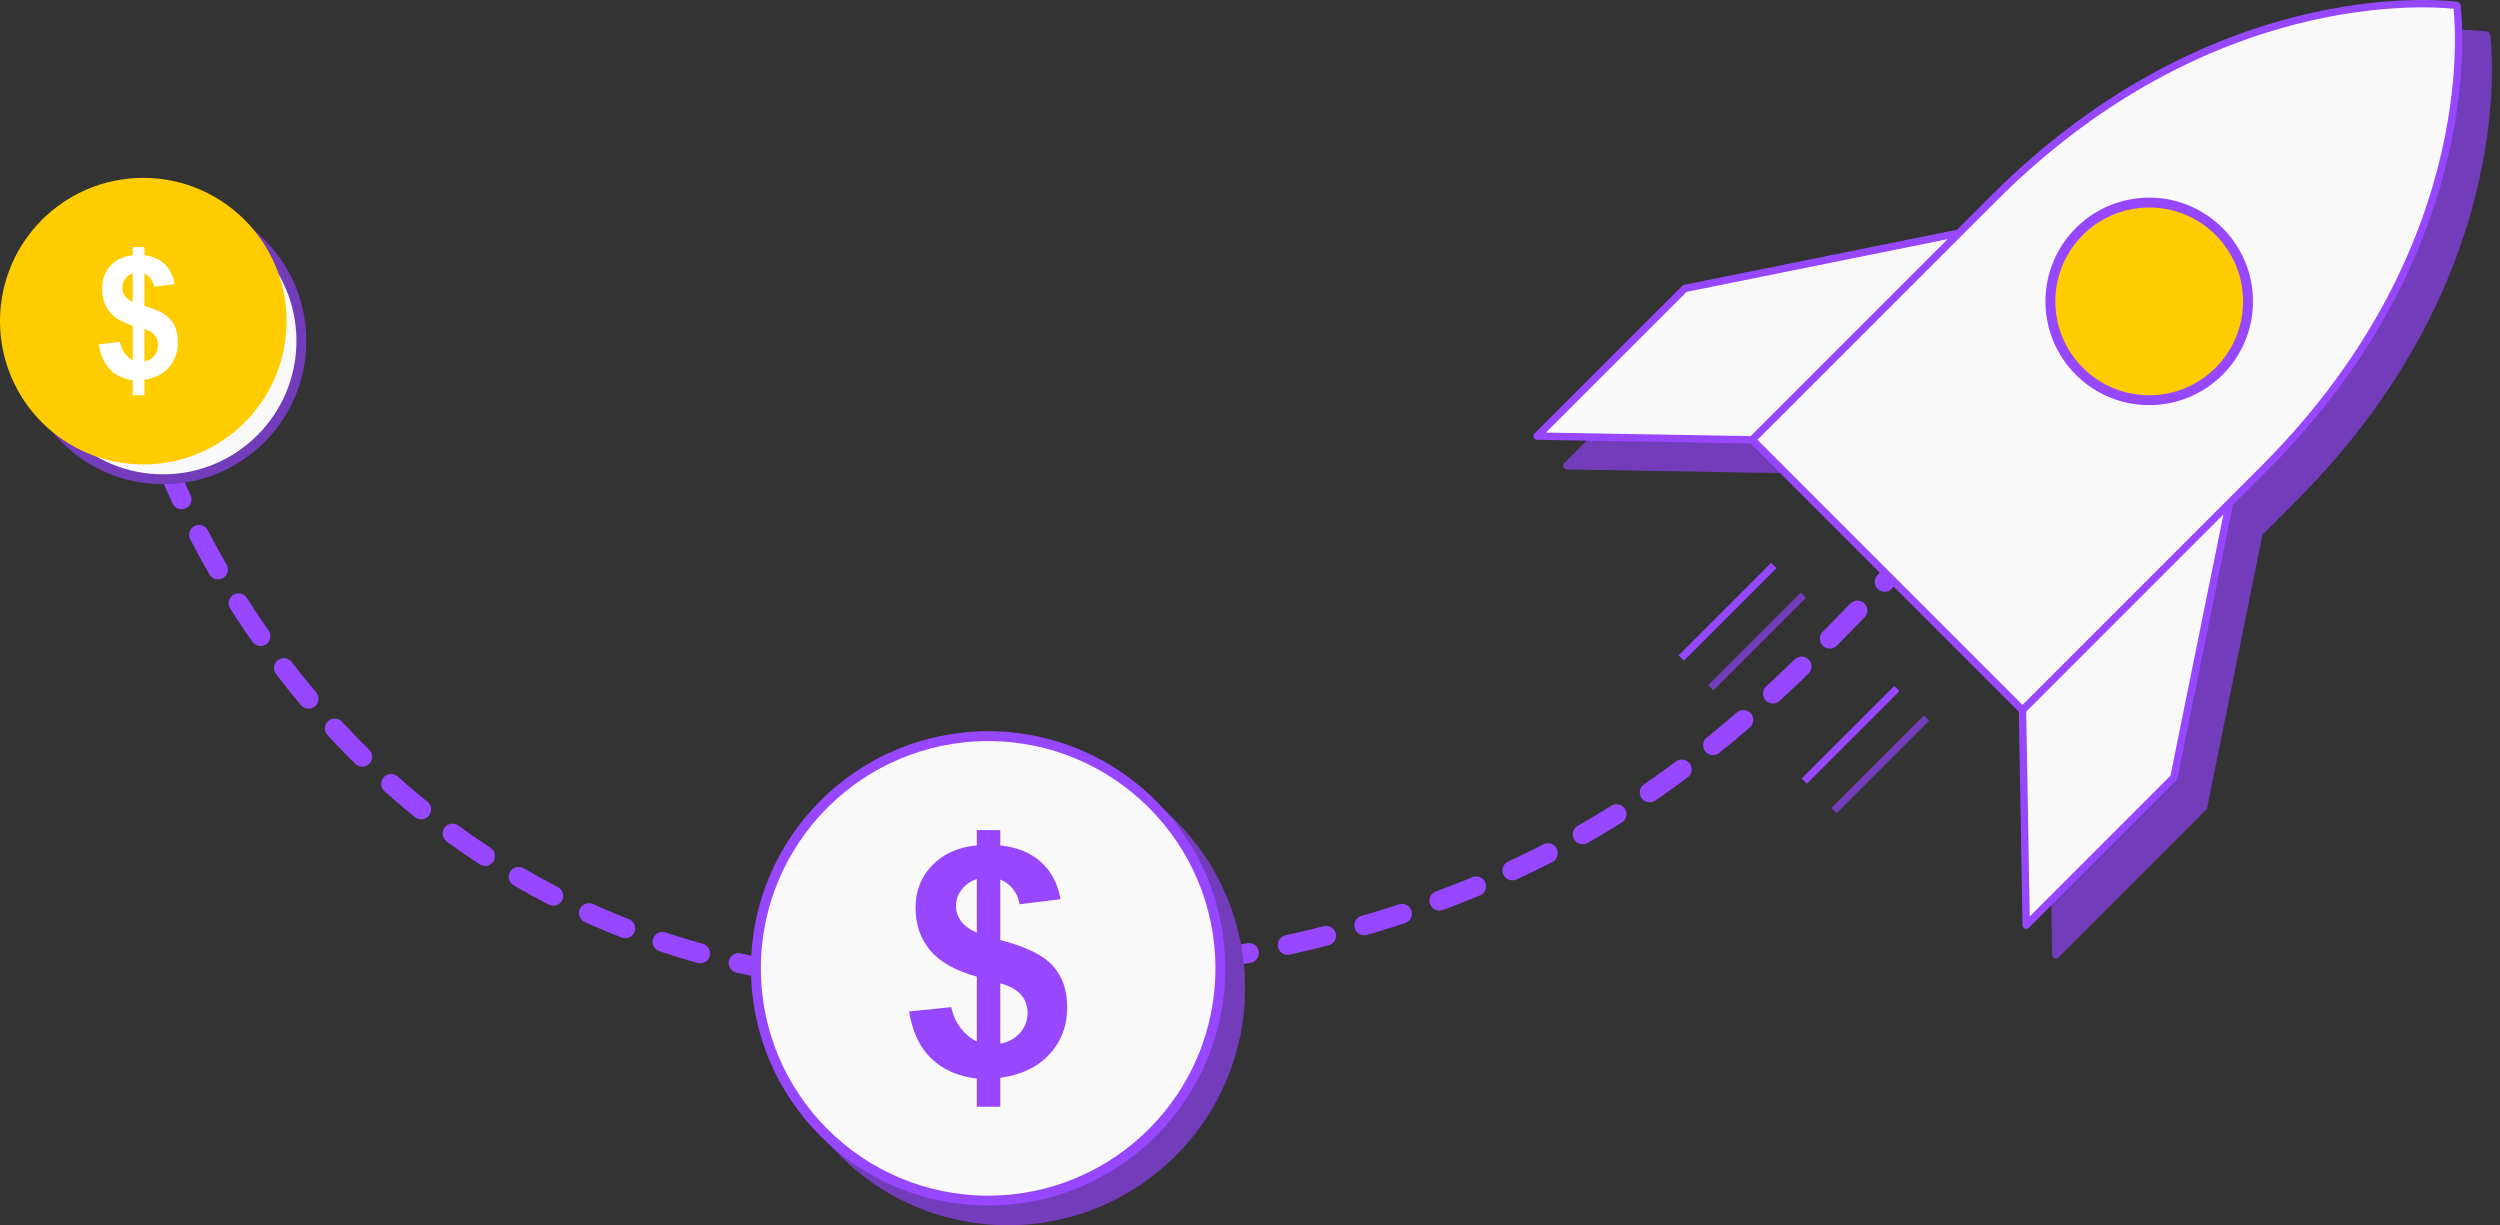 <?xml version="1.0" encoding="UTF-8"?> <svg xmlns="http://www.w3.org/2000/svg" width="253" height="124" viewBox="0 0 253 124" fill="none"><rect x="0" y="0" width="253" height="124" fill="#333333" stroke="none"/> <path d="M12.5 31.5C14.667 50.833 38.5 101.9 98.5 99.5C163.5 96.9 179 70 203.5 45.5" stroke="#9747FF" stroke-width="2" stroke-linecap="round" stroke-dasharray="4 4"></path> <circle cx="102" cy="100" r="23.5" fill="#733CBB" stroke="#733CBB"></circle> <circle cx="100" cy="98" r="23.5" fill="#F9F9F9" stroke="#9747FF"></circle> <circle cx="16.5" cy="34.5" r="14" fill="#F9F9F9" stroke="#733CBB"></circle> <circle cx="14.5" cy="32.5" r="14" fill="#FFCC00" stroke="#FFCC00"></circle> <g clip-path="url(#clip0_1_258)"> <path d="M251.635 3.552C251.635 3.552 227.687 0.146 204.751 23.082L201.24 26.593L180.325 47.508L207.678 74.862L228.623 53.917L232.104 50.435C255.041 27.499 251.635 3.552 251.635 3.552Z" fill="#733CBB"></path> <path d="M227.315 40.324C223.905 43.733 218.378 43.733 214.969 40.324C211.559 36.915 211.559 31.387 214.969 27.978C218.378 24.569 223.905 24.569 227.315 27.978C230.724 31.387 230.724 36.915 227.315 40.324Z" fill="#733CBB"></path> <path d="M173.503 32.193L201.24 26.593L180.325 47.508L158.679 47.138L158.56 47.136L158.679 47.016L173.503 32.193Z" fill="#733CBB"></path> <path d="M222.994 81.684L228.623 53.917L207.678 74.862L208.048 96.489L208.051 96.627L208.158 96.52L222.994 81.684Z" fill="#733CBB"></path> <path d="M180.325 47.508L207.678 74.862M180.325 47.508L201.24 26.593M180.325 47.508L158.679 47.138L158.56 47.136L158.679 47.016L173.503 32.193L201.24 26.593M207.678 74.862L228.623 53.917M207.678 74.862L208.048 96.489L208.051 96.627L208.158 96.52L222.994 81.684L228.623 53.917M201.24 26.593L204.751 23.082C227.688 0.146 251.635 3.552 251.635 3.552C251.635 3.552 255.041 27.499 232.104 50.435L228.623 53.917M182.507 60.227L173.141 69.593M194.959 72.68L185.593 82.046M227.315 40.324C223.906 43.733 218.378 43.733 214.969 40.324C211.559 36.915 211.559 31.387 214.969 27.978C218.378 24.569 223.906 24.569 227.315 27.978C230.724 31.387 230.724 36.915 227.315 40.324Z" stroke="#733CBB" stroke-width="0.746" stroke-linejoin="round"></path> </g> <g clip-path="url(#clip1_1_258)"> <path d="M248.635 0.552C248.635 0.552 224.687 -2.854 201.751 20.082L198.24 23.593L177.325 44.508L204.678 71.862L225.623 50.917L229.104 47.435C252.041 24.499 248.635 0.552 248.635 0.552Z" fill="#F9F9F9"></path> <path d="M224.315 37.324C220.905 40.733 215.378 40.733 211.969 37.324C208.559 33.915 208.559 28.387 211.969 24.978C215.378 21.569 220.905 21.569 224.315 24.978C227.724 28.387 227.724 33.915 224.315 37.324Z" fill="#F9F9F9"></path> <path d="M170.503 29.193L198.24 23.593L177.325 44.508L155.679 44.138L155.56 44.136L155.679 44.016L170.503 29.193Z" fill="#F9F9F9"></path> <path d="M219.994 78.684L225.623 50.917L204.678 71.862L205.048 93.489L205.051 93.627L205.158 93.52L219.994 78.684Z" fill="#F9F9F9"></path> <path d="M177.325 44.508L204.678 71.862M177.325 44.508L198.24 23.593M177.325 44.508L155.679 44.138L155.56 44.136L155.679 44.016L170.503 29.193L198.24 23.593M204.678 71.862L225.623 50.917M204.678 71.862L205.048 93.489L205.051 93.627L205.158 93.52L219.994 78.684L225.623 50.917M198.24 23.593L201.751 20.082C224.688 -2.854 248.635 0.552 248.635 0.552C248.635 0.552 252.041 24.499 229.104 47.435L225.623 50.917M179.507 57.227L170.141 66.593M191.959 69.68L182.593 79.046M224.315 37.324C220.906 40.733 215.378 40.733 211.969 37.324C208.559 33.915 208.559 28.387 211.969 24.978C215.378 21.569 220.906 21.569 224.315 24.978C227.724 28.387 227.724 33.915 224.315 37.324Z" stroke="#9747FF" stroke-width="0.746" stroke-linejoin="round"></path> <circle cx="217.5" cy="30.5" r="10" fill="#FFCC00" stroke="#9747FF"></circle> </g> <path d="M98.855 105.395V98.837C96.717 98.253 95.147 97.371 94.143 96.192C93.151 95.003 92.654 93.563 92.654 91.873C92.654 90.161 93.216 88.727 94.34 87.569C95.474 86.4 96.979 85.727 98.855 85.549V84H101.227V85.549C102.961 85.748 104.341 86.316 105.366 87.255C106.391 88.184 107.046 89.431 107.329 90.996L103.19 91.513C102.939 90.281 102.285 89.447 101.227 89.008V95.128C103.845 95.806 105.628 96.688 106.577 97.773C107.526 98.848 108 100.23 108 101.921C108 103.809 107.4 105.4 106.2 106.694C105.012 107.988 103.354 108.781 101.227 109.073V112H98.855V109.151C96.968 108.932 95.436 108.259 94.258 107.132C93.08 106.006 92.327 104.414 92 102.359L96.27 101.921C96.444 102.755 96.772 103.475 97.251 104.08C97.731 104.686 98.266 105.124 98.855 105.395ZM98.855 88.961C98.211 89.17 97.699 89.525 97.317 90.026C96.935 90.527 96.744 91.08 96.744 91.685C96.744 92.238 96.919 92.754 97.268 93.234C97.617 93.704 98.146 94.085 98.855 94.377V88.961ZM101.227 105.614C102.045 105.468 102.71 105.108 103.223 104.534C103.736 103.95 103.992 103.267 103.992 102.484C103.992 101.785 103.774 101.185 103.337 100.684C102.912 100.173 102.209 99.782 101.227 99.51V105.614Z" fill="#9747FF"></path> <path d="M13.427 36.462V32.949C12.359 32.636 11.573 32.163 11.072 31.532C10.575 30.894 10.327 30.123 10.327 29.217C10.327 28.301 10.608 27.532 11.17 26.912C11.737 26.286 12.489 25.925 13.427 25.83V25H14.614V25.83C15.481 25.936 16.17 26.241 16.683 26.744C17.196 27.241 17.523 27.909 17.665 28.748L15.595 29.025C15.47 28.365 15.143 27.918 14.614 27.683V30.961C15.922 31.325 16.814 31.797 17.288 32.378C17.763 32.954 18 33.695 18 34.6C18 35.612 17.7 36.465 17.1 37.158C16.506 37.851 15.677 38.276 14.614 38.432V40H13.427V38.474C12.484 38.357 11.718 37.996 11.129 37.392C10.54 36.789 10.164 35.936 10 34.835L12.135 34.6C12.222 35.047 12.386 35.433 12.626 35.757C12.866 36.082 13.133 36.316 13.427 36.462ZM13.427 27.658C13.106 27.77 12.849 27.96 12.659 28.228C12.468 28.496 12.372 28.793 12.372 29.117C12.372 29.413 12.459 29.69 12.634 29.947C12.809 30.198 13.073 30.402 13.427 30.559V27.658ZM14.614 36.579C15.023 36.501 15.355 36.308 15.611 36.001C15.868 35.688 15.996 35.321 15.996 34.902C15.996 34.528 15.887 34.206 15.669 33.938C15.456 33.664 15.104 33.454 14.614 33.309V36.579Z" fill="white"></path> <defs> <clipPath id="clip0_1_258"> <rect width="94.373" height="94" fill="white" transform="translate(158 3)"></rect> </clipPath> <clipPath id="clip1_1_258"> <rect width="94.373" height="94" fill="white" transform="translate(155)"></rect> </clipPath> </defs> </svg> 